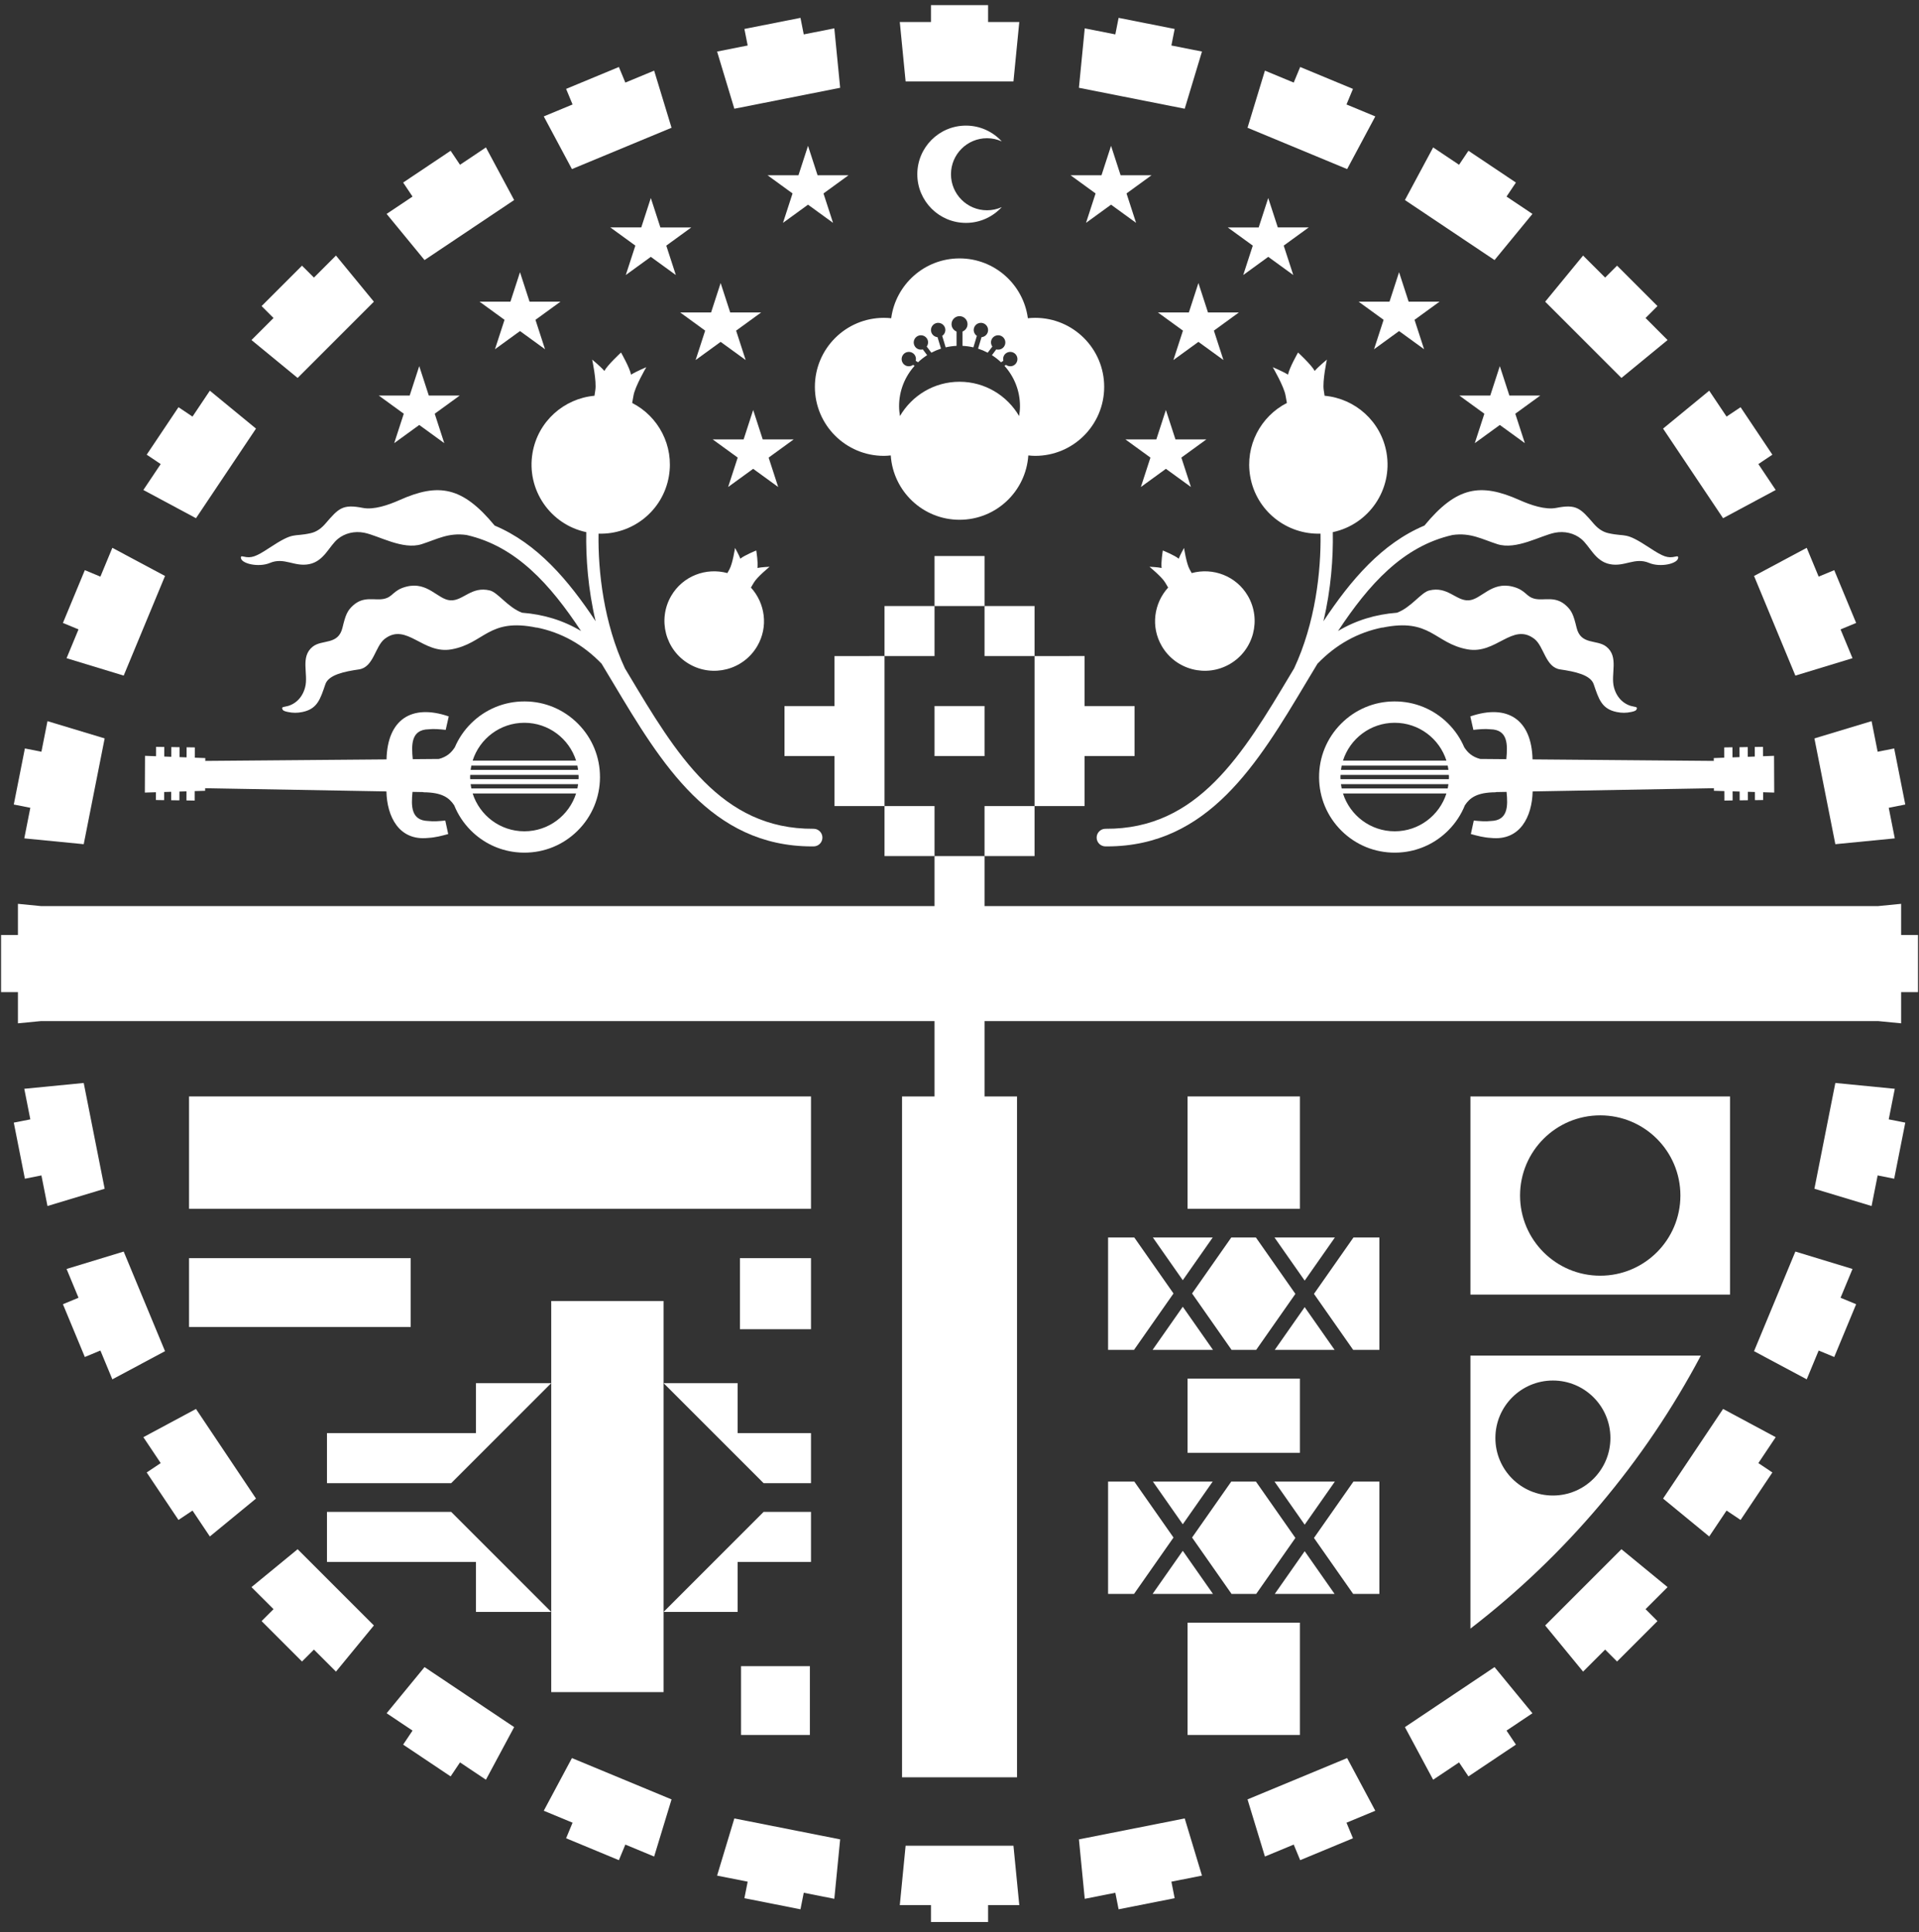 <svg width="147" height="148" viewBox="0 0 147 148" fill="none" xmlns="http://www.w3.org/2000/svg">
<rect x="0" y="0" width="147" height="148" fill="#333333" stroke="none"/>
<path d="M112.639 83.992V99.174H132.524V83.992H112.639ZM122.581 97.724C119.189 97.724 116.44 94.975 116.44 91.583C116.44 88.191 119.189 85.441 122.581 85.441C125.973 85.441 128.723 88.191 128.723 91.583C128.723 94.975 125.973 97.724 122.581 97.724Z" fill="white"/>
<path d="M99.576 105.607H90.971V111.292H99.576V105.607Z" fill="white"/>
<path d="M99.576 83.992H90.971V92.597H99.576V83.992Z" fill="white"/>
<path d="M97.63 94.799L99.942 98.1L102.254 94.799H97.63Z" fill="white"/>
<path d="M86.891 94.799H84.882V103.404H86.87L89.893 99.086L86.891 94.799Z" fill="white"/>
<path d="M103.655 103.404H105.664V94.799H103.677L100.653 99.117L103.655 103.404Z" fill="white"/>
<path d="M96.207 94.799H94.318L91.316 99.086L94.339 103.404H96.228L99.23 99.117L96.207 94.799Z" fill="white"/>
<path d="M99.942 100.133L97.651 103.404H102.232L99.942 100.133Z" fill="white"/>
<path d="M90.604 100.102L88.292 103.404H92.916L90.604 100.102Z" fill="white"/>
<path d="M90.604 98.07L92.895 94.799H88.314L90.604 98.07Z" fill="white"/>
<path d="M99.576 124.303H90.971V132.907H99.576V124.303Z" fill="white"/>
<path d="M97.63 113.495L99.942 116.797L102.254 113.495H97.63Z" fill="white"/>
<path d="M86.891 113.495H84.882V122.1H86.87L89.893 117.782L86.891 113.495Z" fill="white"/>
<path d="M103.655 122.1H105.664V113.495H103.677L100.653 117.813L103.655 122.1Z" fill="white"/>
<path d="M96.207 113.495H94.318L91.316 117.782L94.339 122.1H96.228L99.23 117.813L96.207 113.495Z" fill="white"/>
<path d="M99.942 118.829L97.651 122.1H102.232L99.942 118.829Z" fill="white"/>
<path d="M90.604 118.798L88.292 122.1H92.916L90.604 118.798Z" fill="white"/>
<path d="M90.604 116.766L92.895 113.495H88.314L90.604 116.766Z" fill="white"/>
<path d="M130.29 103.843H112.639V124.759C119.946 119.135 125.973 111.989 130.29 103.843ZM118.956 105.754C121.389 105.753 123.361 107.726 123.361 110.159C123.361 112.591 121.389 114.564 118.956 114.564C116.523 114.564 114.55 112.592 114.55 110.159C114.55 107.726 116.523 105.754 118.956 105.754Z" fill="white"/>
<path d="M62.124 83.992H14.481V92.597H62.124V83.992Z" fill="white"/>
<path d="M31.461 96.38H14.481V101.652H31.461V96.38Z" fill="white"/>
<path d="M62.124 96.38H56.681V101.822H62.124V96.38Z" fill="white"/>
<path d="M62.039 127.635H56.766V132.907H62.039V127.635Z" fill="white"/>
<path d="M50.831 99.664H42.226V129.623H50.831V99.664Z" fill="white"/>
<path d="M56.505 109.785V105.954H50.831L58.493 113.616H62.124V109.785H56.505Z" fill="white"/>
<path d="M58.493 115.818L50.831 123.481H56.505V119.65H62.124V115.818H58.493Z" fill="white"/>
<path d="M42.225 105.954H36.457V109.785H25.047V113.616H34.563L42.225 105.954Z" fill="white"/>
<path d="M42.225 123.481L34.563 115.818H25.047V119.65H36.457V123.481H42.225Z" fill="white"/>
<path d="M75.608 10.588C76.011 10.588 76.392 10.676 76.737 10.831C76.056 10.089 75.081 9.622 73.995 9.622C71.937 9.622 70.268 11.29 70.268 13.348C70.268 15.407 71.937 17.075 73.995 17.075C75.081 17.075 76.056 16.608 76.737 15.866C76.392 16.021 76.011 16.109 75.608 16.109C74.083 16.109 72.847 14.873 72.847 13.348C72.847 11.824 74.083 10.588 75.608 10.588Z" fill="white"/>
<path d="M71.587 61.749H67.756V65.58H71.587V61.749Z" fill="white"/>
<path d="M67.756 61.748V50.256L63.925 50.257V54.087L60.094 54.087L60.094 57.918L63.925 57.918V61.749L67.756 61.748Z" fill="white"/>
<path d="M71.587 46.425H67.756V50.256H71.587V46.425Z" fill="white"/>
<path d="M75.418 42.594H71.587V46.425H75.418V42.594Z" fill="white"/>
<path d="M75.418 54.087H71.587V57.918H75.418V54.087Z" fill="white"/>
<path d="M79.249 46.425H75.418V50.256H79.249V46.425Z" fill="white"/>
<path d="M79.249 61.749H75.418V65.58H79.249V61.749Z" fill="white"/>
<path d="M79.249 50.257L79.249 61.749L83.08 61.748V57.918L86.911 57.917L86.911 54.087L83.08 54.087V50.256L79.249 50.257Z" fill="white"/>
<path d="M62.422 29.635C62.422 32.554 64.788 34.921 67.708 34.921C67.886 34.921 68.061 34.906 68.234 34.888C68.419 37.64 70.704 39.817 73.503 39.817C76.302 39.817 78.586 37.64 78.771 34.888C78.945 34.906 79.119 34.921 79.297 34.921C82.217 34.921 84.583 32.554 84.583 29.635C84.583 26.715 82.217 24.348 79.297 24.348C79.108 24.348 78.921 24.359 78.737 24.378C78.392 21.792 76.183 19.795 73.503 19.795H73.502C70.822 19.795 68.613 21.792 68.268 24.378C68.084 24.359 67.897 24.348 67.708 24.348C64.788 24.348 62.422 26.715 62.422 29.635ZM69.944 27.95C69.768 28.08 69.524 28.098 69.327 27.976C69.069 27.815 68.99 27.475 69.151 27.216C69.311 26.958 69.651 26.879 69.91 27.04C70.118 27.169 70.202 27.413 70.146 27.639L70.325 27.751C70.54 27.548 70.772 27.366 71.022 27.208L70.688 26.764C70.477 26.822 70.243 26.751 70.104 26.566C69.921 26.323 69.97 25.977 70.213 25.794C70.456 25.611 70.802 25.66 70.985 25.903C71.132 26.099 71.123 26.357 70.989 26.547L71.344 27.018C71.579 26.894 71.825 26.79 72.082 26.707L71.818 25.829C71.6 25.81 71.405 25.663 71.338 25.441C71.251 25.149 71.416 24.842 71.707 24.754C71.999 24.667 72.306 24.832 72.394 25.123C72.465 25.358 72.367 25.597 72.175 25.729L72.44 26.61C72.71 26.547 72.99 26.508 73.276 26.494V25.398C73.05 25.308 72.89 25.09 72.89 24.832C72.89 24.494 73.164 24.219 73.502 24.219H73.503C73.841 24.219 74.115 24.494 74.115 24.832C74.115 25.09 73.955 25.308 73.729 25.398V26.494C74.015 26.508 74.295 26.547 74.565 26.61L74.83 25.729C74.639 25.597 74.541 25.358 74.611 25.123C74.699 24.832 75.006 24.667 75.298 24.754C75.589 24.842 75.754 25.149 75.667 25.441C75.6 25.663 75.405 25.81 75.187 25.829L74.923 26.707C75.18 26.79 75.427 26.894 75.662 27.018L76.016 26.547C75.882 26.357 75.873 26.099 76.02 25.903C76.204 25.66 76.549 25.611 76.792 25.794C77.035 25.977 77.084 26.323 76.901 26.566C76.762 26.751 76.528 26.822 76.317 26.764L75.983 27.208C76.233 27.366 76.466 27.548 76.68 27.751L76.859 27.639C76.803 27.413 76.887 27.169 77.095 27.04C77.354 26.879 77.694 26.958 77.855 27.216C78.015 27.475 77.936 27.815 77.678 27.976C77.481 28.098 77.237 28.08 77.061 27.95L76.944 28.023C77.681 28.843 78.133 29.924 78.133 31.113C78.133 31.372 78.107 31.624 78.066 31.871C77.149 30.301 75.451 29.244 73.502 29.244C71.554 29.244 69.856 30.301 68.939 31.871C68.898 31.624 68.872 31.372 68.872 31.113C68.872 29.924 69.324 28.843 70.061 28.023L69.944 27.95Z" fill="white"/>
<path d="M30.198 33.946L32.115 32.554L34.032 33.947L33.3 31.693L35.217 30.301L32.847 30.3L32.115 28.047L31.383 30.3L29.013 30.3L30.93 31.693L30.198 33.946Z" fill="white"/>
<path d="M36.731 23.107L38.648 24.5L37.916 26.753L39.833 25.361L41.75 26.754L41.018 24.5L42.935 23.108L40.565 23.108L39.833 20.854L39.101 23.107L36.731 23.107Z" fill="white"/>
<path d="M49.855 15.169L49.123 17.422L46.753 17.422L48.67 18.815L47.937 21.068L49.854 19.676L51.771 21.069L51.039 18.816L52.956 17.423L50.587 17.423L49.855 15.169Z" fill="white"/>
<path d="M61.896 11.172L61.164 13.426L58.794 13.425L60.711 14.818L59.979 17.072L61.896 15.679L63.813 17.072L63.081 14.819L64.998 13.426L62.628 13.426L61.896 11.172Z" fill="white"/>
<path d="M58.427 33.661L57.695 31.407L56.963 33.661L54.593 33.66L56.51 35.053L55.777 37.306L57.694 35.914L59.611 37.307L58.879 35.054L60.797 33.661L58.427 33.661Z" fill="white"/>
<path d="M54.018 25.328L53.286 27.581L55.203 26.189L57.12 27.582L56.388 25.328L58.305 23.936L55.935 23.935L55.203 21.682L54.471 23.935L52.102 23.934L54.018 25.328Z" fill="white"/>
<path d="M51.418 45.642C50.355 47.462 50.968 49.8 52.788 50.863C54.608 51.927 56.946 51.313 58.009 49.493C58.872 48.016 58.616 46.21 57.522 45.009C57.602 44.877 57.68 44.747 57.744 44.635C57.995 44.197 58.954 43.416 58.954 43.416C58.954 43.416 58.327 43.442 58.02 43.51C58.09 43.148 57.931 42.169 57.931 42.169C57.931 42.169 56.992 42.552 56.712 42.8C56.611 42.51 56.304 41.977 56.304 41.977C56.304 41.977 56.124 43.182 55.873 43.62C55.825 43.704 55.772 43.801 55.718 43.901C54.092 43.456 52.309 44.118 51.418 45.642Z" fill="white"/>
<path d="M46.967 52.313C50.647 58.471 54.452 64.838 62.197 64.838C62.242 64.838 62.286 64.838 62.331 64.838C62.703 64.834 63.002 64.529 62.999 64.157C62.995 63.786 62.694 63.488 62.324 63.488H62.318C55.234 63.539 51.792 57.758 48.125 51.621C48.041 51.48 47.957 51.339 47.872 51.199C46.249 47.722 45.803 43.762 45.85 40.88C48.451 40.964 50.783 39.127 51.237 36.489C51.641 34.146 50.439 31.897 48.426 30.869C48.465 30.668 48.5 30.471 48.528 30.302C48.641 29.611 49.508 28.128 49.508 28.128C49.508 28.128 48.709 28.464 48.339 28.701C48.252 28.194 47.572 27.004 47.572 27.004C47.572 27.004 46.541 27.954 46.295 28.415C46.018 28.087 45.362 27.547 45.362 27.547C45.362 27.547 45.715 29.201 45.602 29.892C45.581 30.02 45.559 30.167 45.538 30.317C43.205 30.527 41.21 32.272 40.794 34.69C40.309 37.504 42.141 40.175 44.909 40.765C44.871 42.72 45.046 45.14 45.626 47.589C43.524 44.417 41.139 41.626 37.891 40.26L37.89 40.259C35.42 37.265 33.593 36.976 30.611 38.306C29.746 38.692 28.627 39.073 27.792 38.907C26.25 38.602 25.941 38.933 24.944 40.093C24.645 40.441 24.291 40.733 23.801 40.843C22.377 41.162 22.586 40.683 20.628 41.973C19.602 42.649 19.249 42.78 18.66 42.637C18.498 42.598 18.449 42.615 18.45 42.714C18.453 43.181 19.813 43.488 20.676 43.124C21.776 42.66 22.545 43.446 23.688 43.216C24.832 42.986 25.211 41.831 25.886 41.28C26.424 40.841 27.161 40.667 27.887 40.808C28.99 41.022 30.844 42.15 32.301 41.686C33.484 41.309 34.35 40.785 35.738 40.983C39.535 41.843 42.148 44.766 44.508 48.337C43.151 47.525 41.64 47.062 39.991 46.937C38.903 46.53 38.149 45.391 37.529 45.234C36.11 44.878 35.471 46.044 34.504 45.988C33.535 45.932 32.775 44.528 31.142 44.937C30.081 45.204 30.133 45.735 29.385 45.88C28.681 46.016 27.862 45.634 27.039 46.387C26.619 46.772 26.475 47.075 26.237 48.076C25.914 49.44 24.678 48.962 23.954 49.538C22.973 50.318 23.645 51.634 23.371 52.659C23.131 53.558 22.491 54.03 21.83 54.133C21.625 54.165 21.588 54.199 21.628 54.316C21.666 54.428 21.763 54.48 22.053 54.541C22.441 54.622 22.77 54.623 23.163 54.543C24.32 54.307 24.538 53.545 24.926 52.411C25.17 51.697 26.364 51.444 27.495 51.28C28.627 51.116 28.729 49.505 29.473 48.938C31.148 47.663 32.389 50.142 34.59 49.743C37.131 49.282 37.407 47.309 41.116 48.082L41.108 48.069C43.001 48.45 44.666 49.372 46.082 50.841C46.377 51.328 46.672 51.818 46.967 52.313Z" fill="white"/>
<path d="M34.791 61.686C35.076 62.394 35.5 63.044 36.053 63.602C36.992 64.55 38.201 65.133 39.509 65.28C39.718 65.304 39.928 65.317 40.141 65.317C41.689 65.325 43.146 64.729 44.245 63.639C45.344 62.55 45.953 61.098 45.96 59.551C45.967 58.003 45.372 56.546 44.282 55.447C43.192 54.347 41.739 53.735 40.194 53.732C38.646 53.725 37.189 54.321 36.09 55.41C35.549 55.946 35.129 56.57 34.838 57.25C34.575 57.647 34.25 57.971 33.621 58.139L31.618 58.156C31.514 57.07 31.473 55.89 32.837 55.867C33.241 55.819 33.693 55.864 34.142 55.912L34.375 54.88C31.507 53.899 29.676 55.136 29.609 58.173L15.726 58.289L15.727 58.072L14.922 58.042L14.924 57.255L14.295 57.245L14.293 58.018L13.753 57.998L13.755 57.239L13.126 57.228L13.123 57.974L12.584 57.954L12.586 57.222L11.957 57.212L11.954 57.93L11.108 57.899L11.095 60.715L11.945 60.69L11.943 61.285L12.572 61.295L12.574 60.672L13.114 60.656L13.112 61.301L13.741 61.311L13.744 60.637L14.284 60.621L14.281 61.317L14.911 61.328L14.913 60.602L15.716 60.579L15.717 60.381L29.601 60.627C29.643 62.536 30.55 64.428 32.793 64.189C33.349 64.16 33.844 64.025 34.334 63.892L34.11 62.858C33.662 62.901 33.209 62.943 32.806 62.892C31.471 62.857 31.492 61.727 31.6 60.662L32.433 60.677L32.433 60.693C33.87 60.7 34.407 61.113 34.791 61.686ZM40.167 63.681C38.311 63.681 36.74 62.463 36.206 60.783H44.129C43.595 62.463 42.024 63.681 40.167 63.681ZM44.229 60.401H36.106C36.083 60.293 36.066 60.182 36.051 60.071H44.284C44.269 60.182 44.253 60.293 44.229 60.401ZM40.167 55.368C42.024 55.368 43.595 56.586 44.129 58.266H36.206C36.74 56.586 38.311 55.368 40.167 55.368ZM36.106 58.648H44.229C44.253 58.756 44.269 58.867 44.284 58.978H36.051C36.066 58.867 36.083 58.756 36.106 58.648ZM36.02 59.359H44.316C44.318 59.415 44.324 59.469 44.324 59.525C44.324 59.58 44.318 59.634 44.316 59.69H36.02C36.017 59.634 36.011 59.58 36.011 59.525C36.011 59.469 36.017 59.415 36.02 59.359Z" fill="white"/>
<path d="M115.622 30.3L114.89 28.047L114.158 30.3L111.788 30.301L113.705 31.693L112.973 33.947L114.89 32.554L116.807 33.946L116.075 31.693L117.992 30.3L115.622 30.3Z" fill="white"/>
<path d="M105.987 24.5L105.255 26.754L107.172 25.361L109.089 26.753L108.357 24.5L110.274 23.107L107.904 23.107L107.172 20.854L106.44 23.108L104.07 23.108L105.987 24.5Z" fill="white"/>
<path d="M95.234 21.069L97.151 19.676L99.068 21.068L98.335 18.815L100.252 17.422L97.883 17.422L97.15 15.169L96.418 17.423L94.049 17.423L95.966 18.816L95.234 21.069Z" fill="white"/>
<path d="M83.192 17.072L85.109 15.679L87.026 17.072L86.294 14.818L88.211 13.425L85.841 13.426L85.109 11.172L84.377 13.426L82.007 13.426L83.924 14.819L83.192 17.072Z" fill="white"/>
<path d="M89.31 31.407L88.578 33.661L86.209 33.661L88.126 35.054L87.394 37.307L89.311 35.914L91.228 37.306L90.495 35.053L92.412 33.66L90.043 33.661L89.31 31.407Z" fill="white"/>
<path d="M91.07 23.935L88.7 23.936L90.617 25.328L89.885 27.582L91.802 26.189L93.719 27.581L92.987 25.328L94.903 23.934L92.534 23.935L91.802 21.682L91.07 23.935Z" fill="white"/>
<path d="M88.996 49.493C90.059 51.313 92.397 51.927 94.217 50.863C96.037 49.8 96.65 47.462 95.587 45.642C94.696 44.118 92.913 43.456 91.288 43.901C91.233 43.801 91.18 43.704 91.132 43.62C90.881 43.182 90.701 41.977 90.701 41.977C90.701 41.977 90.395 42.51 90.293 42.8C90.013 42.552 89.074 42.169 89.074 42.169C89.074 42.169 88.915 43.148 88.985 43.51C88.679 43.442 88.051 43.416 88.051 43.416C88.051 43.416 89.01 44.197 89.261 44.635C89.325 44.747 89.403 44.877 89.483 45.009C88.389 46.21 88.133 48.016 88.996 49.493Z" fill="white"/>
<path d="M84.675 64.838C84.719 64.838 84.764 64.838 84.808 64.838C92.553 64.838 96.358 58.471 100.038 52.313C100.333 51.818 100.628 51.328 100.923 50.841C102.339 49.372 104.004 48.45 105.897 48.069L105.889 48.082C109.598 47.309 109.874 49.282 112.415 49.743C114.616 50.142 115.858 47.663 117.532 48.938C118.276 49.505 118.379 51.116 119.51 51.28C120.641 51.444 121.835 51.697 122.079 52.411C122.467 53.545 122.686 54.307 123.842 54.543C124.235 54.623 124.565 54.622 124.952 54.541C125.242 54.48 125.339 54.428 125.377 54.316C125.417 54.199 125.38 54.165 125.175 54.133C124.514 54.03 123.874 53.558 123.634 52.659C123.361 51.634 124.032 50.318 123.051 49.538C122.327 48.962 121.092 49.44 120.768 48.076C120.53 47.075 120.386 46.772 119.966 46.387C119.143 45.634 118.324 46.016 117.62 45.88C116.872 45.735 116.924 45.204 115.863 44.937C114.23 44.528 113.47 45.932 112.502 45.988C111.534 46.044 110.895 44.878 109.476 45.234C108.856 45.391 108.102 46.53 107.014 46.937C105.365 47.062 103.855 47.525 102.498 48.337C104.857 44.766 107.47 41.843 111.267 40.983C112.655 40.785 113.521 41.309 114.704 41.686C116.162 42.15 118.015 41.022 119.118 40.808C119.844 40.667 120.581 40.841 121.119 41.28C121.794 41.831 122.173 42.986 123.317 43.216C124.46 43.446 125.229 42.66 126.329 43.124C127.192 43.488 128.552 43.181 128.555 42.714C128.556 42.615 128.507 42.598 128.345 42.637C127.756 42.78 127.403 42.649 126.377 41.973C124.419 40.683 124.628 41.162 123.204 40.843C122.714 40.733 122.36 40.441 122.061 40.093C121.064 38.933 120.755 38.602 119.214 38.907C118.378 39.073 117.259 38.692 116.394 38.306C113.412 36.976 111.585 37.265 109.115 40.259L109.114 40.26C105.866 41.626 103.481 44.417 101.379 47.589C101.959 45.14 102.134 42.72 102.096 40.765C104.864 40.175 106.696 37.504 106.212 34.69C105.795 32.272 103.8 30.527 101.467 30.317C101.446 30.167 101.424 30.02 101.403 29.892C101.29 29.201 101.643 27.547 101.643 27.547C101.643 27.547 100.987 28.087 100.71 28.415C100.464 27.954 99.434 27.004 99.434 27.004C99.434 27.004 98.754 28.194 98.666 28.701C98.296 28.464 97.497 28.128 97.497 28.128C97.497 28.128 98.364 29.611 98.477 30.302C98.505 30.471 98.541 30.668 98.579 30.869C96.566 31.897 95.364 34.146 95.768 36.489C96.222 39.127 98.554 40.964 101.155 40.88C101.202 43.762 100.756 47.722 99.133 51.199C99.049 51.339 98.964 51.48 98.88 51.621C95.213 57.758 91.771 63.539 84.687 63.488H84.681C84.311 63.488 84.01 63.786 84.006 64.157C84.003 64.529 84.302 64.834 84.675 64.838Z" fill="white"/>
<path d="M135.897 57.899L135.051 57.93L135.048 57.212L134.419 57.222L134.422 57.954L133.882 57.974L133.879 57.228L133.25 57.239L133.253 57.998L132.713 58.018L132.71 57.245L132.081 57.255L132.083 58.042L131.278 58.072L131.279 58.289L117.396 58.173C117.329 55.136 115.498 53.899 112.63 54.88L112.864 55.912C113.312 55.864 113.764 55.819 114.168 55.867C115.532 55.89 115.491 57.07 115.387 58.156L113.384 58.139C112.755 57.971 112.43 57.647 112.167 57.25C111.877 56.57 111.456 55.946 110.916 55.41C109.816 54.321 108.359 53.725 106.811 53.732C105.266 53.735 103.813 54.347 102.723 55.447C101.634 56.546 101.038 58.003 101.045 59.551C101.052 61.098 101.661 62.55 102.76 63.639C103.859 64.729 105.316 65.325 106.864 65.317C107.077 65.317 107.287 65.304 107.496 65.28C108.804 65.133 110.013 64.55 110.952 63.602C111.505 63.044 111.93 62.394 112.214 61.686C112.598 61.113 113.135 60.7 114.572 60.693L114.572 60.677L115.405 60.662C115.513 61.727 115.534 62.857 114.199 62.892C113.796 62.943 113.344 62.901 112.895 62.858L112.671 63.892C113.161 64.025 113.656 64.16 114.212 64.189C116.455 64.428 117.362 62.536 117.404 60.627L131.288 60.381L131.289 60.579L132.092 60.602L132.095 61.328L132.724 61.317L132.721 60.621L133.261 60.637L133.264 61.311L133.893 61.301L133.891 60.656L134.431 60.672L134.433 61.295L135.062 61.285L135.06 60.69L135.91 60.715L135.897 57.899ZM106.838 55.368C108.694 55.368 110.265 56.586 110.799 58.266H102.876C103.41 56.586 104.981 55.368 106.838 55.368ZM102.776 58.648H110.899C110.923 58.756 110.939 58.867 110.954 58.978H102.721C102.736 58.867 102.752 58.756 102.776 58.648ZM106.838 63.681C104.981 63.681 103.41 62.463 102.876 60.783H110.799C110.265 62.463 108.694 63.681 106.838 63.681ZM110.899 60.401H102.776C102.752 60.293 102.736 60.182 102.721 60.071H110.954C110.939 60.182 110.923 60.293 110.899 60.401ZM110.986 59.69H102.69C102.687 59.634 102.681 59.58 102.681 59.525C102.681 59.469 102.687 59.415 102.69 59.359H110.986C110.988 59.415 110.994 59.469 110.994 59.525C110.994 59.58 110.988 59.634 110.986 59.69Z" fill="white"/>
<path d="M145.631 71.626V69.237L143.859 69.411L75.418 69.411L75.418 65.58L71.587 65.581L71.587 69.411H3.146L1.374 69.237V71.626H0.082V76.003H1.374V78.391L3.146 78.218L71.587 78.218V83.992H69.099V136.15H77.906V83.992H75.418V78.218H143.859L145.631 78.391V76.003H146.923V71.626H145.631Z" fill="white"/>
<path d="M145.145 83.406L140.592 82.96L138.988 91.064L143.368 92.386L143.832 90.043L145.099 90.294L145.949 85.999L144.682 85.749L145.145 83.406Z" fill="white"/>
<path d="M141.907 97.208L137.53 95.875L134.364 103.506L138.399 105.663L139.314 103.457L140.507 103.952L142.185 99.909L140.991 99.414L141.907 97.208Z" fill="white"/>
<path d="M131.992 107.932L127.395 114.797L130.93 117.701L132.259 115.716L133.333 116.435L135.768 112.798L134.695 112.079L136.023 110.094L131.992 107.932Z" fill="white"/>
<path d="M124.206 118.677L118.365 124.518L121.268 128.053L122.957 126.365L123.871 127.278L126.966 124.183L126.053 123.269L127.741 121.58L124.206 118.677Z" fill="white"/>
<path d="M114.485 127.707L107.62 132.304L109.783 136.335L111.767 135.007L112.486 136.08L116.123 133.645L115.404 132.571L117.389 131.242L114.485 127.707Z" fill="white"/>
<path d="M103.194 134.676L95.563 137.842L96.896 142.218L99.102 141.303L99.597 142.497L103.64 140.819L103.145 139.626L105.351 138.711L103.194 134.676Z" fill="white"/>
<path d="M90.752 139.3L82.648 140.904L83.094 145.457L85.437 144.994L85.688 146.261L89.982 145.411L89.731 144.144L92.074 143.68L90.752 139.3Z" fill="white"/>
<path d="M69.372 141.39L68.926 145.943H71.314V147.235L75.691 147.235V145.943H78.08L77.633 141.39H69.372Z" fill="white"/>
<path d="M54.931 143.68L57.274 144.144L57.023 145.411L61.318 146.261L61.569 144.994L63.911 145.457L64.358 140.904L56.253 139.3L54.931 143.68Z" fill="white"/>
<path d="M41.654 138.711L43.86 139.626L43.365 140.819L47.408 142.497L47.903 141.303L50.109 142.219L51.442 137.842L43.811 134.676L41.654 138.711Z" fill="white"/>
<path d="M29.616 131.242L31.601 132.571L30.882 133.645L34.519 136.08L35.238 135.007L37.223 136.335L39.385 132.304L32.52 127.707L29.616 131.242Z" fill="white"/>
<path d="M19.264 121.58L20.953 123.269L20.039 124.183L23.134 127.278L24.048 126.365L25.737 128.053L28.64 124.518L22.799 118.677L19.264 121.58Z" fill="white"/>
<path d="M15.013 107.932L10.982 110.094L12.31 112.079L11.237 112.798L13.672 116.435L14.746 115.716L16.075 117.701L19.61 114.797L15.013 107.932Z" fill="white"/>
<path d="M9.475 95.875L5.099 97.208L6.014 99.414L4.82 99.909L6.498 103.952L7.691 103.457L8.606 105.663L12.641 103.506L9.475 95.875Z" fill="white"/>
<path d="M6.413 82.96L1.86 83.406L2.323 85.749L1.056 85.999L1.906 90.294L3.173 90.043L3.637 92.386L8.017 91.064L6.413 82.96Z" fill="white"/>
<path d="M1.86 64.223L6.413 64.669L8.017 56.565L3.637 55.243L3.173 57.586L1.906 57.335L1.056 61.63L2.323 61.88L1.86 64.223Z" fill="white"/>
<path d="M5.099 50.421L9.475 51.754L12.641 44.123L8.606 41.966L7.691 44.172L6.498 43.677L4.82 47.72L6.014 48.215L5.099 50.421Z" fill="white"/>
<path d="M15.013 39.697L19.61 32.833L16.075 29.928L14.746 31.913L13.672 31.194L11.237 34.831L12.31 35.55L10.982 37.535L15.013 39.697Z" fill="white"/>
<path d="M22.799 28.952L28.64 23.111L25.737 19.576L24.048 21.264L23.134 20.351L20.039 23.446L20.953 24.36L19.264 26.049L22.799 28.952Z" fill="white"/>
<path d="M32.52 19.922L39.385 15.325L37.223 11.294L35.238 12.623L34.519 11.549L30.882 13.984L31.601 15.058L29.616 16.387L32.52 19.922Z" fill="white"/>
<path d="M43.811 12.953L51.442 9.787L50.109 5.411L47.903 6.326L47.408 5.132L43.365 6.81L43.86 8.003L41.654 8.918L43.811 12.953Z" fill="white"/>
<path d="M56.253 8.329L64.358 6.725L63.911 2.172L61.569 2.635L61.318 1.368L57.023 2.218L57.274 3.485L54.931 3.949L56.253 8.329Z" fill="white"/>
<path d="M77.633 6.239L78.08 1.686H75.691V0.394H71.314V1.686H68.926L69.372 6.239H77.633Z" fill="white"/>
<path d="M92.074 3.949L89.731 3.485L89.982 2.218L85.688 1.368L85.437 2.635L83.094 2.172L82.648 6.725L90.752 8.329L92.074 3.949Z" fill="white"/>
<path d="M105.351 8.918L103.145 8.003L103.64 6.81L99.597 5.132L99.102 6.326L96.896 5.411L95.563 9.787L103.194 12.953L105.351 8.918Z" fill="white"/>
<path d="M117.389 16.387L115.404 15.058L116.123 13.984L112.486 11.549L111.767 12.623L109.783 11.294L107.62 15.325L114.485 19.922L117.389 16.387Z" fill="white"/>
<path d="M127.741 26.049L126.053 24.36L126.966 23.446L123.871 20.351L122.957 21.264L121.268 19.576L118.365 23.111L124.206 28.952L127.741 26.049Z" fill="white"/>
<path d="M131.992 39.697L136.023 37.535L134.695 35.55L135.768 34.831L133.333 31.194L132.259 31.913L130.93 29.928L127.395 32.833L131.992 39.697Z" fill="white"/>
<path d="M137.53 51.754L141.907 50.421L140.991 48.215L142.185 47.72L140.507 43.677L139.314 44.172L138.399 41.966L134.364 44.123L137.53 51.754Z" fill="white"/>
<path d="M140.592 64.669L145.145 64.223L144.682 61.88L145.949 61.63L145.099 57.335L143.832 57.586L143.368 55.243L138.988 56.565L140.592 64.669Z" fill="white"/>
</svg>
